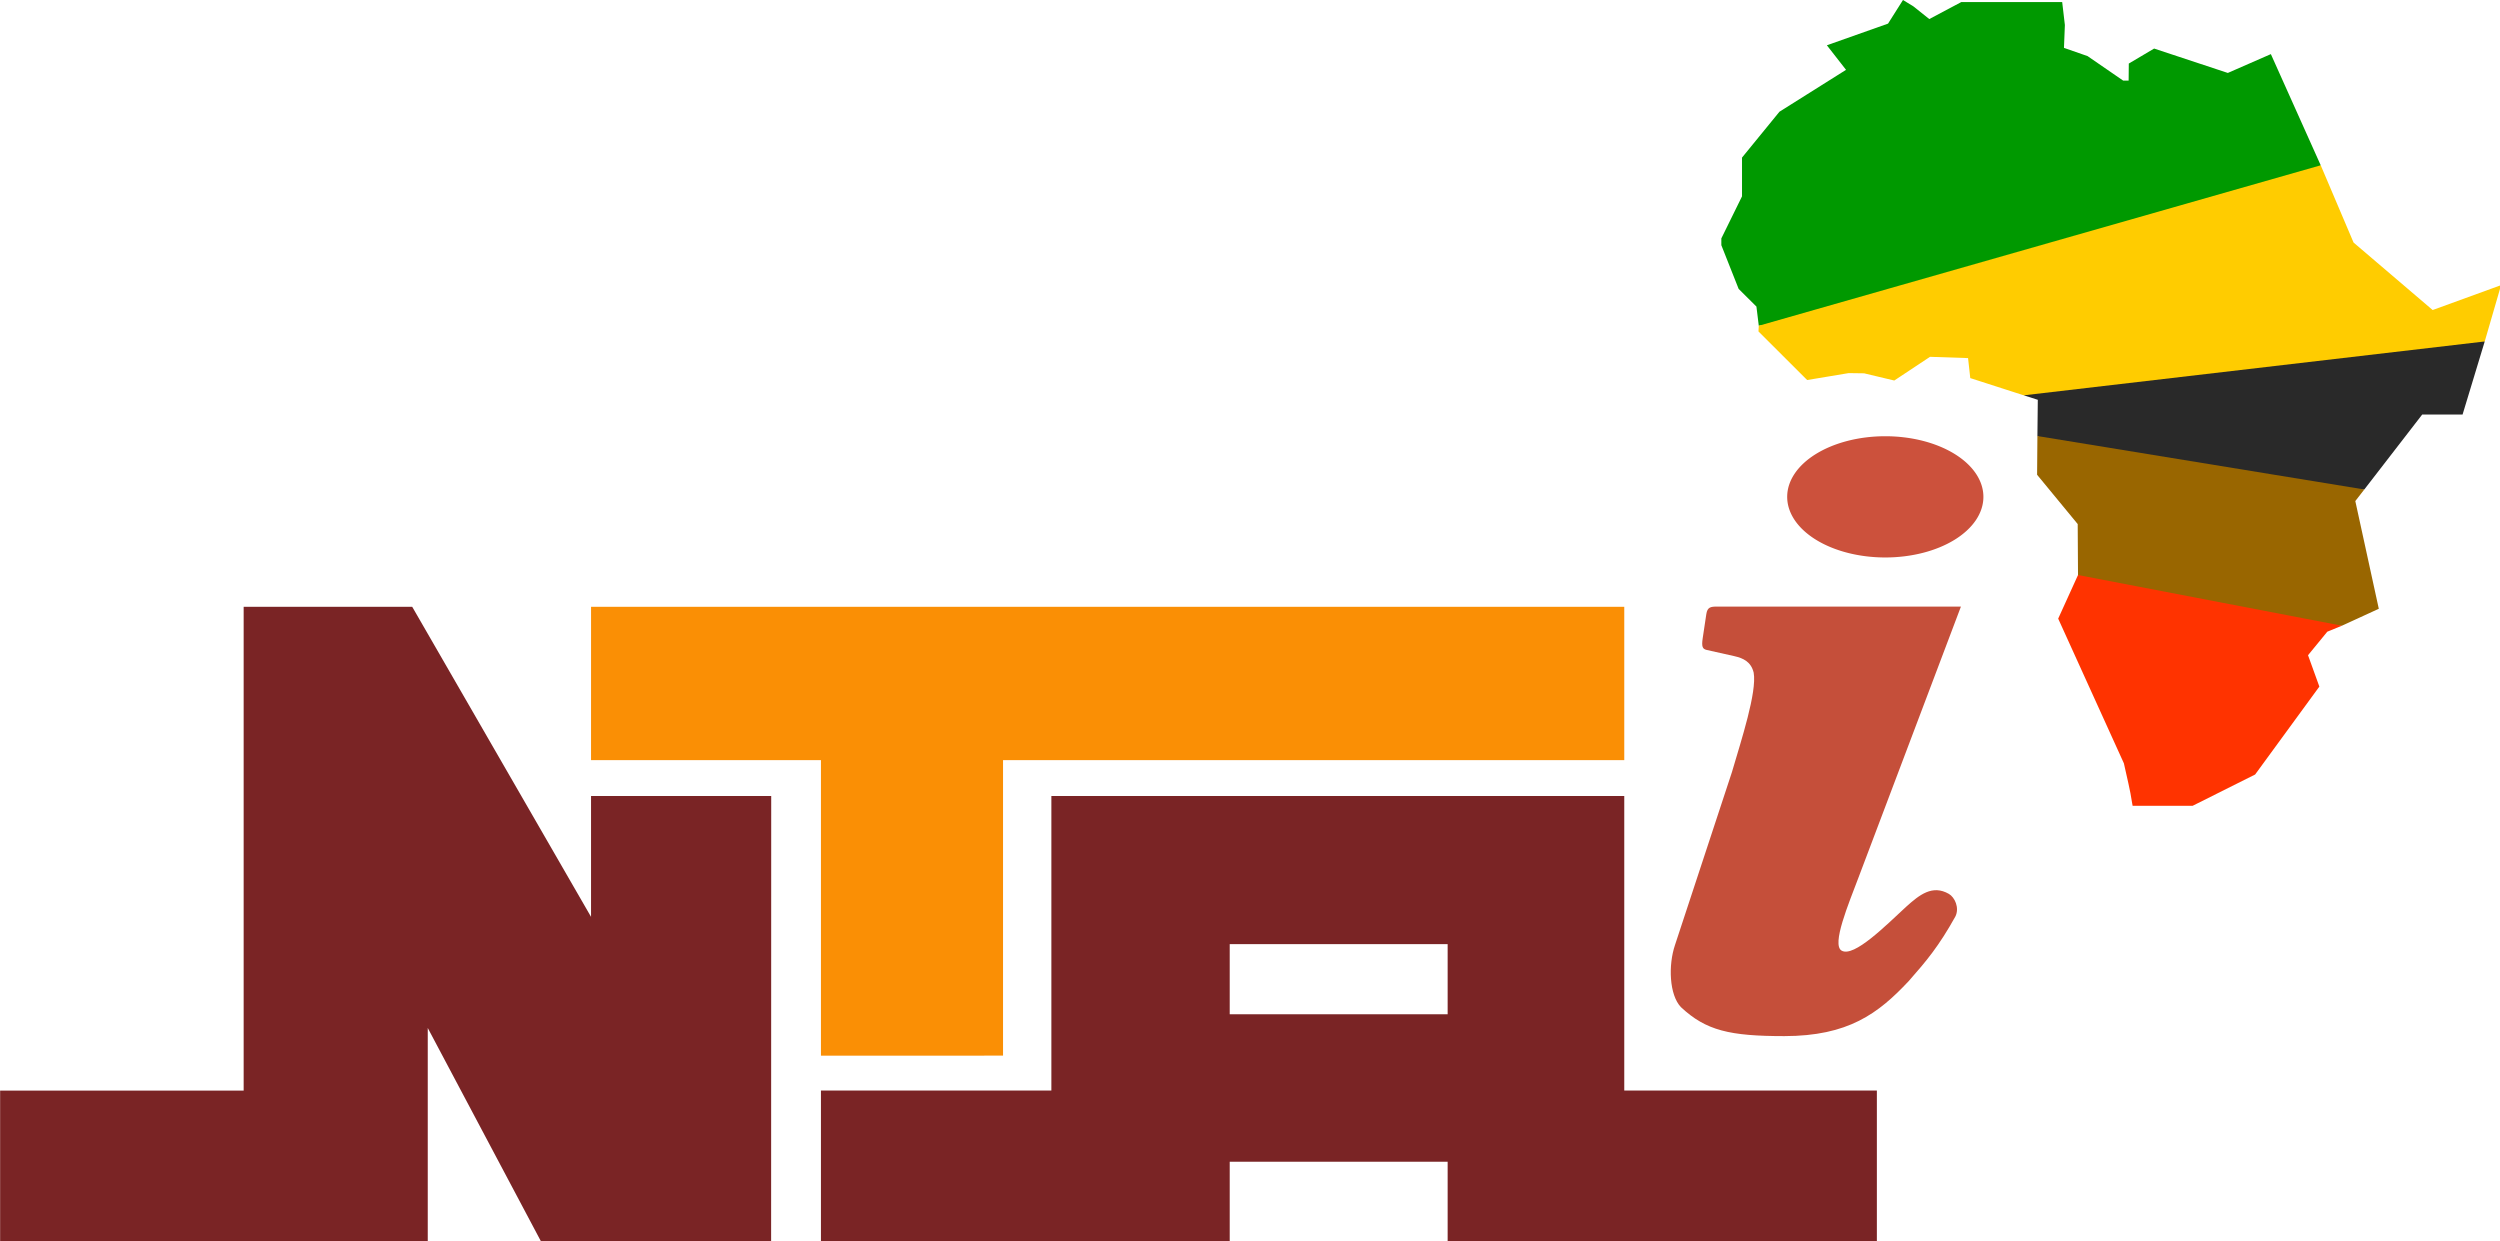 <?xml version="1.0" encoding="UTF-8"?>
<svg id="svg141" width="382.26pt" height="189.75pt" version="1.1" viewBox="0 0 382.26 189.75" xmlns="http://www.w3.org/2000/svg" xmlns:cc="http://creativecommons.org/ns#" xmlns:dc="http://purl.org/dc/elements/1.1/" xmlns:rdf="http://www.w3.org/1999/02/22-rdf-syntax-ns#">
 <g id="g1122" transform="translate(-2.9772e-6 66.702)">
  <path id="path954" d="m303.27 9.269a15.001 9.269 0 0 1-15.001 9.269 15.001 9.269 0 0 1-15.001-9.269 15.001 9.269 0 0 1 15.001-9.269 15.001 9.269 0 0 1 15.001 9.269z" fill="#cc513c" style="paint-order:stroke fill markers"/>
  <g id="#c54f3aff" transform="translate(-44.573 -8.164)">
   <path id="path33" d="m305.5 40.834c-0.573-0.153-0.781-0.435-0.576-1.796l0.551-3.673c0.159-1.059 0.661-1.151 1.579-1.151h37.351l-15.63 41.345c-1.544 4.104-4.185 10.351-2.61 11.26 1.887 1.09 6.805-3.892 9.891-6.732 1.993-1.791 3.987-3.4 6.508-1.944 0.89 0.514 1.656 2.12 0.992 3.457-2.521 4.531-4.412 6.79-7.12 9.86-4.689 5.012-9.281 8.415-19.025 8.429-8.349 0-11.99-0.845-15.815-4.429-1.796-1.873-1.95-6.432-0.91-9.5l8.71-26.45c1.45-4.95 3.839-12.225 3.32-15.2-0.399-1.661-1.595-2.214-2.972-2.523z" fill="#c54f3a"/>
  </g>
 </g>
 <g id="g861" transform="matrix(.659 0 0 .659 -27.303 58.935)">
  <g id="#7a2425ff" fill="#7a2425">
   <path id="path7-2" d="m97.965 51.355h39.105l41.495 71.945v-28.045h41.805l-0.02 103.38h-53.38l-26.29-49.55v49.55h-99.22v-35.02h56.505z"/>
   <path id="path9-7" d="m285.38 95.255h132.92v68.35h58.61v35.035h-99.59v-18.52h-50.565v18.52h-94.845v-35.035h53.465v-68.35m41.38 50.655h50.565v-16.275h-50.565z"/>
  </g>
  <g id="#fa9f34ff">
   <path id="path12" d="m178.57 51.355h239.73v35.59h-144.14v68.555l-42.25 0.01v-68.565h-53.345z" fill="#fa8f05"/>
  </g>
 </g>
 <g id="g829" transform="matrix(.284 0 0 .284 263.2 0)">
  <path id="path2" d="m97.799 0-8.051 12.719-32.93 11.66 10.318 13.222-35.85 22.554-20.157 24.691v20.873l-11.128 22.637v3.661l9.319 23.531 9.57 9.501 1.27 10.33c111.89-13.396 227.36-21.797 302.54-86.391l-26.84-59.859-23.172 10.141-39.679-13.132-13.639 8.08-0.091 9.161h-2.956l-19.157-13.182-12.696-4.428 0.487-12.302-1.448-12.377h-54.3l-17.25 9.17-8.609-6.87z" fill="#090"/>
  <g id="#ffcc00ff" transform="translate(-40.091 -33.201)">
   <path id="path10" d="m362.79 122.19 17.679 41.587 42.591 36.343 36.836-13.402-8.806 30.322c-63.999 28.291-157.08 33.801-248.17 29l-28.81-9.28-1.19-10.76-20.48-0.69-19.24 12.76-16.246-3.875-8.322-0.115-22.333 3.73-26.214-26.158 0.164-3.072z" fill="#fc0"/>
  </g>
  <path id="path4" d="m411 183.84-11.93 39.36h-21.74l-31.16 40.33c-56.086 7.535-112.31 14.164-176-28.77l0.21-19.508-7.55-2.412z" fill="#292929"/>
  <g id="#996600ff" transform="translate(-40.091 -33.201)">
   <path id="path13" d="m210.26 267.96 176 28.77-4.844 6.24 12.644 57.99-19.86 9.12c-83.247 3.415-135.83-3.86-142.08-27.29l-0.17-27.44-21.86-26.54z" fill="#960"/>
  </g>
  <g id="#ff3300ff" transform="translate(-40.091 -33.201)">
   <path id="path16" d="m232.12 342.79 142.08 27.29-7.87 3.23-10.37 12.66 6.1 16.89-34.586 47.339-33.624 16.831h-32.329c-0.013-0.195-0.116-0.611-0.251-1.38-1.06-7.24-2.91-14.33-4.45-21.48l-35.37-77.9z" fill="#f30"/>
  </g>
 </g>
</svg>
